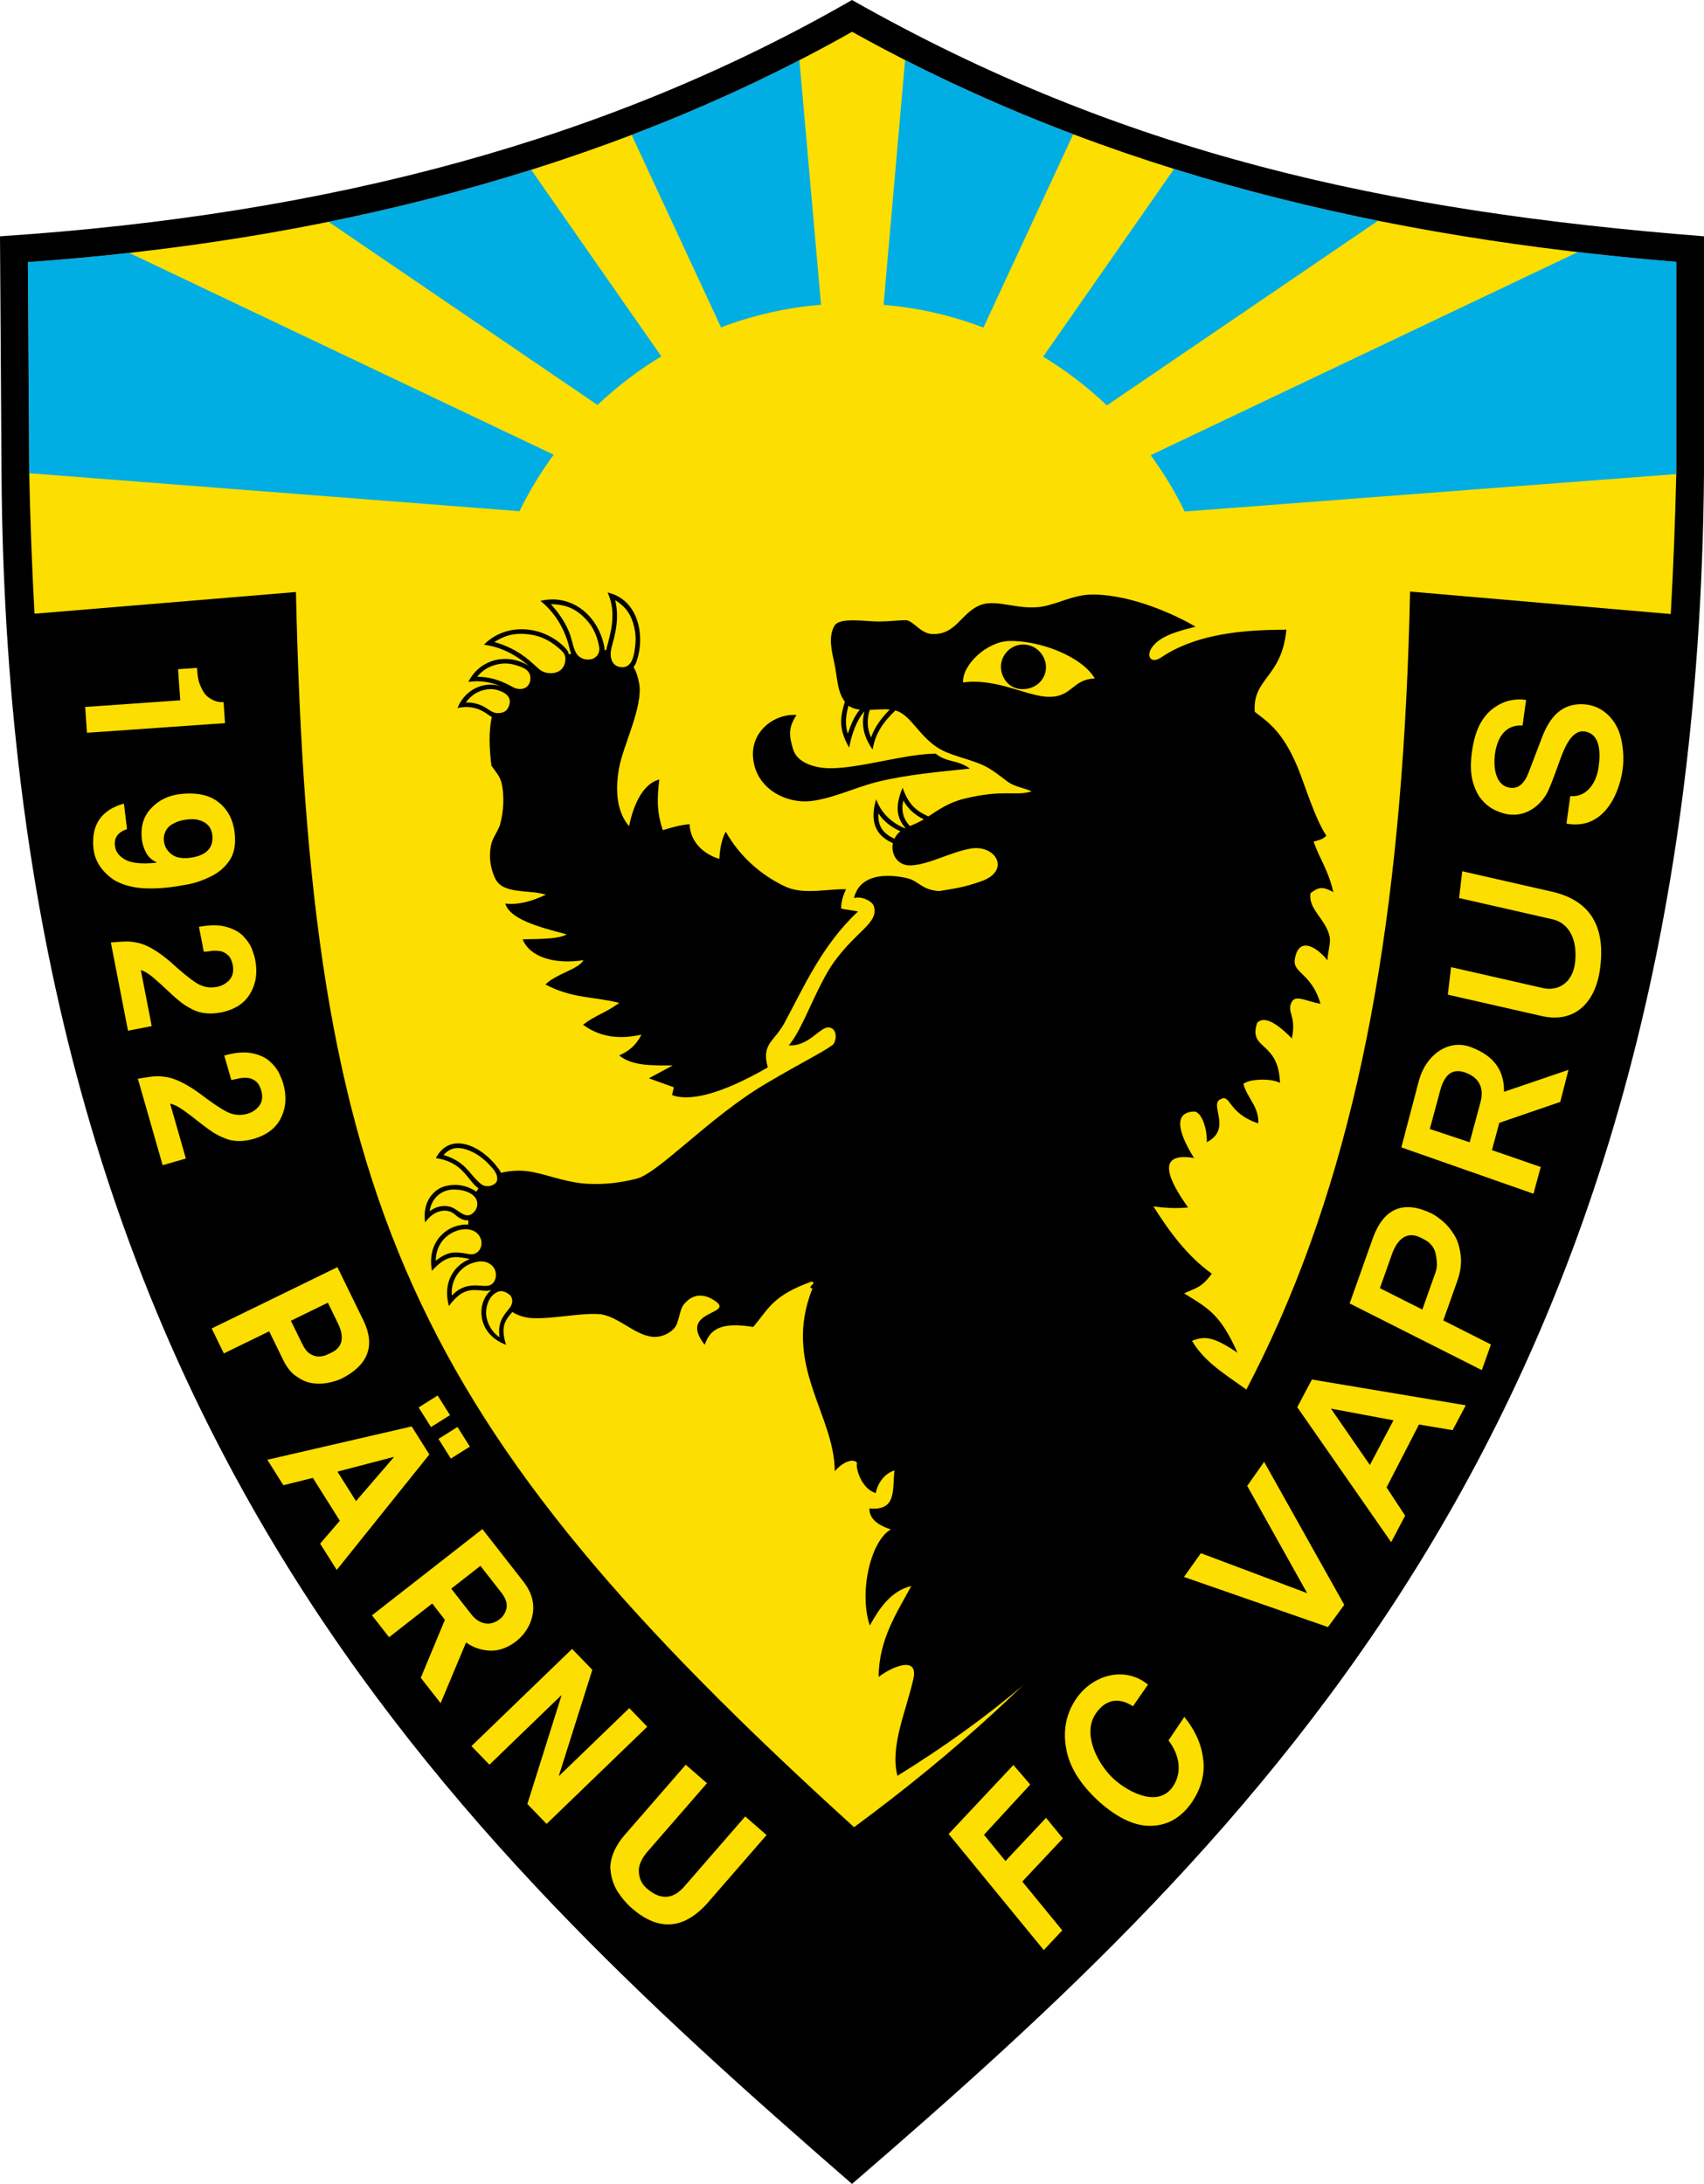 <?xml version="1.0" encoding="utf-8"?>
<!-- Generator: Adobe Illustrator 13.0.0, SVG Export Plug-In . SVG Version: 6.00 Build 14948)  -->
<!DOCTYPE svg PUBLIC "-//W3C//DTD SVG 1.1//EN" "http://www.w3.org/Graphics/SVG/1.1/DTD/svg11.dtd">
<svg version="1.1" id="Ebene_1" xmlns="http://www.w3.org/2000/svg" xmlns:xlink="http://www.w3.org/1999/xlink" x="0px" y="0px"
	 width="442.376px" height="566.929px" viewBox="0 0 442.376 566.929" enable-background="new 0 0 442.376 566.929"
	 xml:space="preserve">
<path fill-rule="evenodd" clip-rule="evenodd" fill="#00AEE3" d="M7.237,68.039C81.536,62.8,155.999,45.07,221.214,8.249
	c66.362,36.968,138.758,53.531,213.968,59.72v54.862c-0.105,4.593,4.17,13.605-0.4,13.746l-198.141,6.16L7.957,136.457
	c-4.579-0.126-0.274-9.169-0.372-13.771L7.237,68.039L7.237,68.039z"/>
<path fill-rule="evenodd" clip-rule="evenodd" fill="#FCDE00" d="M438.297,122.831c-0.283,12.249-0.757,26.485-1.442,38.645
	l-68.19-3.237c-3.307,154.623-41.476,243.49-146.939,321.277C106.089,374.583,77.211,315.32,73.718,157.318L6.88,162.432
	c-0.665-12.179-1.113-27.477-1.372-39.746l129.353,10.015c2.527-5.167,5.5-10.069,8.875-14.665L28.407,63.208L81.364,54.9
	l73.756,50.226c5.035-4.774,10.591-9.011,16.566-12.614L136.399,41.92l25.96-10.384l24.826,53.441
	c8.178-3.097,16.893-5.113,25.962-5.865l-5.894-66.658l14.537-9.345l13.5,8.826l-5.903,67.198
	c9.058,0.766,17.757,2.791,25.922,5.897L280.1,31.665l25.96,10.384l-35.252,50.543c5.976,3.614,11.521,7.86,16.555,12.646
	l73.731-50.21l52.958,8.308l-115.323,54.826c3.357,4.583,6.319,9.472,8.832,14.623L438.297,122.831L438.297,122.831z"/>
<path fill-rule="evenodd" clip-rule="evenodd" d="M0,61.339C85.89,55.694,158.237,36.21,221.189,0
	c70.054,39.744,138.151,54.824,221.187,61.339v61.575c-2.077,245.767-117.707,354.704-221.188,444.015
	C118.056,477.214,1.957,368.951,0.391,122.786L0,61.339L0,61.339z M7.237,68.039C81.536,62.8,155.999,45.07,221.214,8.249
	c66.362,36.968,138.758,53.531,213.968,59.72v54.862c-0.283,12.249-0.757,24.408-1.442,36.568l-67.672-5.833
	c-3.306,154.624-38.879,242.97-144.343,320.759C106.089,369.39,80.326,311.687,76.833,153.684l-67.876,5.633
	c-0.665-12.179-1.113-24.361-1.372-36.63L7.237,68.039L7.237,68.039z"/>
<path fill-rule="evenodd" clip-rule="evenodd" d="M232.992,460.976c-2.016-7.594,2.291-16.879,4.134-25.172
	c1.402-6.305-5.982-2.898-9.011-0.484c-0.003-9.723,4.818-16.814,8.47-23.609c-5.347,1.301-8.34,5.877-10.777,10.264
	c-2.913-8.826,0.313-22.074,5.465-24.947c-4.155-1.361-5.584-3.252-5.556-5.43c7.263,0.627,5.883-5.012,6.502-9.885
	c-2.736,0.85-4.443,3.502-4.867,5.896c-3.834-1.229-5.279-6.607-4.85-7.889c-1.239-1.416-4.196,0.262-5.784,2.201
	c-0.092-14.928-13.715-27.621-5.8-47.438c-1.709-0.342,1.463-1.457-0.248-1.799c-10.269,3.76-11.036,7.004-15.142,11.793
	c-8.21-1.367-11.201,0.518-12.571,4.621c-7.12-8.951,7.708-7.797,2.824-11.287c-2.993-2.141-5.972-2.045-8.278,0.846
	c-1.154,1.445-1.183,4.563-2.374,6.033c-1.19,1.469-3.297,2.334-5.002,2.361c-4.967,0.078-9.668-5.576-14.625-5.916
	c-4.959-0.34-12.495,1.369-17.455,1.027c-1.833-0.094-3.506-0.646-5.041-1.572c-1.971,2.236-3.07,3.871-1.63,8.512
	c-7.792-2.918-7.554-10.951-4.102-13.982l0.188-0.152l-0.034-0.057c-0.475,0.152-1.014,0.211-1.612,0.152
	c-3.649-0.367-5.873-0.59-9.269,3.969c-1.771-6.383,1.596-10.738,5.447-12.215l-0.272-0.045c-3.602-0.688-5.798-1.105-9.583,3.139
	c-1.5-8.135,4.697-12.424,9.428-11.988c-0.001-0.387,0.011-0.768,0.03-1.143c-1.032,0.078-2.216-0.328-3.434-1.457
	c-1.97-1.822-5.489-1.32-7.795,2.012c-0.768-5.072,1.951-8.617,5.374-9.463c2.307-0.568,4.889-0.352,7.386,1.125
	c0.189,0.111,0.366,0.236,0.525,0.363c0.182-0.311,0.377-0.605,0.58-0.895c-0.383-0.236-0.754-0.541-1.097-0.916
	c-2.464-2.699-3.901-5.977-9.983-6.924c3.787-7.113,12.016-3.141,16.291,2.779c0.257,0.359,0.458,0.711,0.602,1.051l0.032-0.01
	c2.669-0.588,5.114-0.801,8.325-0.17c4.127,0.813,9.063,2.779,14.137,3.025c4.933,0.238,8.711-0.332,12.71-1.318
	c5.659-1.395,18.868-15.934,33.377-24.556c9.116-5.418,14.601-8.059,17.421-10.078c1.162-0.833,1.505-4.28-0.761-4.626
	c-2.389-0.365-5.298,5.059-10.523,4.629c3.488-3.746,7.25-15.43,11.848-21.758c5.914-8.138,11.634-10.04,10.221-14.421
	c-0.388-1.204-3.164-2.647-5.133-2.041c1.531-6.35,8.697-6.363,13.853-5.144c2.975,0.704,3.675,2.997,8.212,3.333
	c4.105-0.684,6.286-0.884,11.029-2.57c7.737-2.749,3.692-9.596-2.814-8.463c-5.323,0.928-10.527,4.069-15.396,4.359
	c-3.516,0.208-5.377-2.859-4.788-5.774c-3.606-1.596-6.357-4.613-4.34-11.386c1.345,3.641,4.095,6.192,7.498,7.54l0.108-0.056
	c-2.199-2.58-2.834-5.491-0.743-10.468c1.654,4.651,3.743,6.065,6.699,7.432c2.54-1.649,5.192-3.588,9.318-4.598
	c10.369-2.536,13.468-0.55,17.482-1.928c-2.308-0.984-4.385-1.154-6.279-2.524c-1.548-1.12-4.001-3.264-6.704-4.414
	c-3.951-1.682-8.449-2.42-11.472-4.418c-5.118-3.385-6.953-8.529-10.916-9.626c-2.955,2.824-5.22,5.838-5.904,10.162
	c-2.437-3.511-2.979-6.591-2.116-9.941c-2.043,2.288-3.354,5.984-3.973,9.423c-2.956-5.06-2.208-8.226-1.123-11.903
	c-2.055-2.758-1.886-6.078-2.702-9.867c-0.756-3.503-1.592-6.87-0.065-9.757c1.013-1.917,5.193-1.579,9.988-1.254
	c2.875,0.194,6.565-0.292,8.746-0.292c2.053,0.343,3.696,3.556,6.929,3.603c5.988,0.088,7.26-5.392,12.058-7.438
	c4.728-2.015,10.74,1.871,17.712-0.004c4.831-1.3,7.492-2.909,12.227-2.817c9.697,0.188,20.631,5.082,26.14,8.338
	c-3.937,1.066-9.505,2.254-11.551,5.777c-1.126,1.938-0.018,4,2.69,2.172c10.532-7.101,25.246-7.074,32.454-7.175
	c-1.193,12.518-8.818,12.536-8.209,21.315c2.849,2.348,7.056,4.56,11.151,14.462c1.869,4.521,4.476,13.342,7.45,17.715
	c-1.113,1.031-1.709,1.031-3.334,1.547c1.71,4.79,3.679,7.011,5.134,13.089c-2.825-1.545-3.851-1.297-5.903,0.249
	c-0.774,4.105,3.95,6.714,4.945,11.329c0.331,1.535-0.521,4.242-0.587,6.126c-2.394-3.114-7.448-6.628-8.464-0.258
	c-0.582,3.652,4.364,3.566,6.675,11.541c-3.596-0.604-6.411-2.406-7.446-0.509c-1.472,2.702,1.286,3.582-0.001,9.496
	c-2.396-2.395-6.58-6.343-8.975-4.1c-2.488,7.198,5.559,4.585,5.9,15.648c-2.226-1.208-7.791-1.102-9.501,0.266
	c1.026,3.764,4.116,5.973,3.857,10.25c-8.225-2.74-7.008-7.981-10.015-6.152c-2.521,1.533,3.176,7.693-3.336,11.027
	c0.09-4.109-1.608-8.012-3.331-7.949c-4.731,0.176-4.826,4.264,0,12.055c-10.473-1.729-6.178,6.33-1.536,12.842
	c-2.567,0.252-5.134,0.248-8.986-0.271c3.757,5.99,8.63,12.84,15.14,17.453c-2.651,3.688-4.103,3.68-7.182,5.127
	c6.411,3.949,9.406,5.48,13.855,15.4c-6.159-4.104-8.385-4.445-11.803-3.078c3.705,6.328,10.268,9.58,16.422,14.369
	c-15.489,27.975-33.276,52.068-59.834,74.658C256.347,445.349,245.51,453.246,232.992,460.976L232.992,460.976z M232.198,217.721
	c0.426-0.844,0.945-1.448,1.549-1.928c-2.319-1.043-4.369-2.559-5.708-4.674C227.848,214.374,229.193,216.368,232.198,217.721
	L232.198,217.721z M236.217,214.44c0.939-0.404,1.967-0.813,3.038-1.421c0.192-0.109,0.384-0.219,0.573-0.334
	c-2.274-1.089-4.079-2.654-5.313-4.873C233.912,210.434,234.479,212.537,236.217,214.44L236.217,214.44z M231,184.18
	c-1.626-0.146-3.452,0.042-5.202,0.105c-0.739,2.356-0.777,4.713,0.342,7.15C227.088,188.667,228.961,186.237,231,184.18L231,184.18
	z M223.218,184.224c-1.086-0.124-2.075-0.41-2.876-1.007l-0.059-0.012c-0.659,2.308-1.011,4.649-0.175,7.292
	C220.875,188.087,221.815,185.857,223.218,184.224L223.218,184.224z M130.004,178.156c-4.223-1.406-9.212,0.669-11.239,5.643
	c3.824-0.819,6.303,0.46,8.296,1.952c0.184,0.138,0.398,0.252,0.632,0.338c-0.858,3.709-0.668,8.238-0.12,12.656
	c1.115,1.633,2.309,2.833,2.7,4.767c0.682,3.367,0.471,6.984-0.386,10.309c-0.409,1.583-1.685,3.211-2.187,4.768
	c-0.778,2.41-0.772,6.123,0.901,9.534c2.016,4.112,8.746,2.749,13.118,4.123c-3.513,1.677-7.028,2.708-10.546,2.319
	c1.228,4.026,8.489,6.04,15.947,7.989c-1.911,1.129-5.759,1.184-11.446,1.287c1.852,4.555,8.132,6.575,15.818,5.413
	c-1.407,2.438-6.989,3.445-9.901,6.314c7.103,3.71,12.462,3.086,19.162,4.766c-3.258,2.49-6.13,3.179-9.389,5.67
	c4.679,3.463,9.861,3.764,15.175,2.577c-1.544,2.921-3.216,4.209-5.787,5.41c3.431,2.786,8.715,2.595,13.89,2.577
	c-2.057,1.116-4.115,2.232-6.174,3.35c2.144,0.772,4.288,1.546,6.431,2.319c0,0.687-0.386,1.374-0.386,2.062
	c4.271,1.537,11.974,0.184,24.821-7.215c-1.745-6.119,1.691-6.704,4.284-11.48c4.887-9.006,9.746-20.258,19.123-28.976
	c-1.457-0.343-2.914-0.43-4.372-0.773c-0.05-1.587,0.497-3.434,1.285-5.024c-5.058-0.085-11.101,1.478-15.689-0.646
	c-6.283-2.906-11.959-7.858-15.561-14.302c-1.177,2.235-1.521,4.856-1.672,7.088c-4.629-1.459-7.545-4.81-7.717-9.02
	c-2.486,0.216-4.458,0.816-6.945,1.545c-1.587-4.638-1.5-8.503-0.901-13.143c-3.942,0.948-6.643,6.017-7.844,12.113
	c-2.806-3.175-3.83-8.384-2.61-15.102c1.062-5.849,6.251-15.932,5.235-21.856c-0.303-1.772-0.807-3.212-1.48-4.379
	c0.28-0.306,0.508-0.678,0.67-1.113c2.542-6.844,0.614-16.413-7.403-18.204c2.597,5.582,0.542,11.203-0.327,14.746l-0.047,0.213
	l-0.451-0.048c0.03-0.285,0.016-0.583-0.044-0.883c-1.621-8.186-8.557-13.756-16.551-11.864c4.776,3.885,6.825,9.019,7.593,12.58
	c0.089,0.411,0.225,0.791,0.39,1.135l-0.594,0.179c-0.161-0.583-0.435-1.121-0.84-1.549c-5.736-6.063-15.481-6.82-21.237-0.959
	c4.916,0.598,8.943,3.161,11.654,5.493c-5.481-3.481-12.738-1.824-15.699,4.182C124.709,176.485,127.668,177.187,130.004,178.156
	L130.004,178.156z M125.22,179.231c-1.885,0.556-3.094,1.589-4.307,3.136c1.464-0.047,2.8,0.22,4.131,0.793
	c1.103,0.475,1.983,1.314,3.02,1.729l0.014,0.005l0.007,0.003l0.018,0.007l0.241,0.085l0.008,0.002l0.013,0.005l0.059,0.017
	l0.003,0.001l0.04,0.011h0.003l0.022,0.006v0.001l0.018,0.003l0.036,0.01l0.007,0.001l0.011,0.004l0.011,0.003l0.021,0.003
	l0.021,0.006l0.019,0.003h0.002l0.021,0.004l0.018,0.003l0.023,0.006l0.008,0.001l0.013,0.002l0.021,0.004l0.021,0.003l0.016,0.002
	l0.006,0.001l0.021,0.003l0.021,0.003l0.021,0.002l0.005,0.001l0.02,0.003l0.021,0.003l0.033,0.003l0.01,0.001l0.08,0.008h0.006
	l0.025,0.003h0.022l0.007,0.001h0.001l0.083,0.006h0.021h0.021l0.025,0.001h0.004h0.018h0.025h0.021h0.014h0.011l0.067-0.003
	c1.884-0.062,2.552-1.01,2.881-2.35l0.014-0.051l0.001-0.006l0.011-0.048l0.002-0.01l0.008-0.044l0.013-0.074l0.005-0.032
	l0.007-0.054l0.005-0.029l0.002-0.025l0.007-0.091v-0.001l0.001-0.012l0.003-0.045v-0.008l0.002-0.049V182.2v-0.054v-0.05v-0.009
	l-0.001-0.045v-0.011l-0.004-0.042l-0.005-0.054l-0.001-0.019v-0.003l-0.013-0.108l-0.002-0.021l-0.006-0.037l-0.004-0.017
	l-0.007-0.037l-0.024-0.112v-0.002l-0.015-0.053l-0.053-0.164l-0.012-0.035l-0.008-0.019l-0.011-0.029l-0.011-0.025l-0.011-0.025
	l-0.013-0.029l-0.009-0.021l-0.016-0.031l-0.009-0.019l-0.017-0.035l-0.006-0.012l-0.023-0.041l-0.002-0.006l-0.026-0.047
	l-0.001-0.001l-0.028-0.048l-0.001-0.002l-0.027-0.045l-0.005-0.006l-0.058-0.087l-0.012-0.016l-0.023-0.031l-0.013-0.017
	l-0.021-0.026l-0.018-0.024l-0.018-0.022l-0.021-0.027l-0.014-0.018l-0.029-0.033l-0.042-0.046l-0.008-0.011l-0.036-0.038
	l-0.005-0.006l-0.042-0.041l-0.001-0.002l-0.046-0.045l-0.001-0.001l-0.042-0.039l-0.007-0.007l-0.04-0.036l-0.012-0.011
	l-0.036-0.031l-0.018-0.016l-0.032-0.027l-0.023-0.02l-0.054-0.043l-0.025-0.02l-0.032-0.025l-0.022-0.014l-0.038-0.029
	l-0.018-0.015l-0.044-0.031l-0.011-0.007l-0.05-0.036l-0.007-0.003l-0.121-0.08l-0.003-0.002l-0.123-0.073l-0.016-0.01l-0.072-0.041
	l-0.045-0.025c-0.132-0.073-0.273-0.142-0.421-0.208C128.546,178.777,127.027,178.697,125.22,179.231L125.22,179.231z
	 M138.183,173.762c-0.066-0.103-0.137-0.203-0.212-0.297l0.28,0.259L138.183,173.762L138.183,173.762z M128.816,172.542
	c-2.069,0.53-3.621,1.536-4.926,3.124c1.57,0.034,3.006,0.221,4.514,0.651c1.376,0.394,2.632,0.932,3.892,1.595l0.06,0.031
	l0.061,0.033l0.061,0.032c0.979,0.523,1.442,0.844,2.557,0.852c1.526,0.011,2.596-1.057,2.658-2.553l0.003-0.076l0.001-0.033
	l0.001-0.007v-0.04v-0.036v-0.027v-0.013v-0.037l-0.002-0.04v-0.016v-0.02l-0.002-0.036l-0.005-0.074l-0.002-0.035v-0.002
	l-0.015-0.136l-0.001-0.002l-0.004-0.036l-0.007-0.052l-0.001-0.007l-0.002-0.009l-0.001-0.009l-0.01-0.057l-0.005-0.021
	l-0.001-0.012l-0.007-0.035l-0.006-0.031l-0.002-0.013l-0.005-0.02l-0.007-0.032l-0.009-0.033l-0.001-0.006l-0.006-0.024
	l-0.01-0.033l-0.008-0.031l-0.013-0.042l-0.013-0.041l-0.001-0.005l-0.001-0.003l-0.009-0.028l-0.011-0.031l-0.007-0.021
	l-0.003-0.008l-0.011-0.029l-0.011-0.029l-0.007-0.016l-0.006-0.015l-0.011-0.025l-0.012-0.029l-0.066-0.137l-0.014-0.026v-0.002
	l-0.028-0.05l-0.013-0.021l-0.001-0.003l-0.041-0.067l-0.006-0.011l-0.032-0.052l-0.007-0.009l-0.007-0.012l-0.018-0.025
	l-0.017-0.024l-0.005-0.005l-0.029-0.039l-0.002-0.003l-0.019-0.025l-0.001-0.001l-0.017-0.021l-0.02-0.025
	c-0.715-0.889-2.012-1.31-3.423-1.73C132.198,172.159,130.554,172.098,128.816,172.542L128.816,172.542z M136.191,164.567
	c-3.008-0.174-5.241,0.436-7.838,2.1c2.464,0.696,4.656,1.68,6.796,3.076c1.534,1,2.862,2.203,4.212,3.426l0.029,0.026l0.072,0.065
	l0.069,0.061l0.072,0.065l0.068,0.063l0.072,0.064l0.068,0.061c0.971,0.878,2.086,1.227,3.385,1.178
	c1.814-0.069,3.069-1.044,3.43-2.575l0.019-0.075l0.004-0.016l0.014-0.063l0.006-0.03l0.003-0.006l0.007-0.039l0.007-0.036
	l0.001-0.007l0.006-0.033l0.007-0.036l0.004-0.021l0.003-0.016l0.007-0.036l0.005-0.032l0.001-0.003l0.011-0.065v-0.005l0.002-0.012
	l0.003-0.024v-0.001l0.009-0.057l0.002-0.011l0.004-0.034l0.008-0.069l0.003-0.032l0.003-0.013l0.001-0.019l0.003-0.032v-0.003
	l0.005-0.063l0.002-0.032v-0.005l0.007-0.148v-0.003v-0.033l0.001-0.008c0.003-0.298-0.031-0.563-0.104-0.811v-0.003
	c-0.226-0.751-0.812-1.322-1.723-2.094C142.325,165.921,139.645,164.768,136.191,164.567L136.191,164.567z M151.24,159.893
	c-2.452-2.235-4.915-2.988-8.233-3.065c1.887,2.109,3.352,4.145,4.523,6.72c0.814,1.789,1.035,3.708,1.801,5.501
	c0.047,0.109,0.1,0.217,0.156,0.319l0.018,0.033l0.018,0.031c0.117,0.207,0.251,0.399,0.398,0.571l0.008,0.011l0.035,0.04
	l0.012,0.014l0.035,0.036l0.017,0.019l0.029,0.03l0.021,0.022l0.025,0.025l0.028,0.026l0.019,0.019l0.031,0.03l0.019,0.017
	l0.035,0.032l0.015,0.013l0.038,0.034l0.168,0.134h0.001l0.106,0.077l0.01,0.007l0.046,0.031l0.011,0.008l0.043,0.027l0.018,0.012
	l0.04,0.023l0.021,0.013l0.035,0.019l0.059,0.034l0.028,0.016l0.029,0.016l0.036,0.019l0.023,0.011l0.041,0.021l0.017,0.007
	l0.061,0.03l0.052,0.024l0.01,0.004l0.059,0.025l0.003,0.001l0.061,0.025v0.001l0.065,0.024l0.003,0.001l0.058,0.021l0.008,0.002
	l0.057,0.019l0.014,0.005l0.047,0.015l0.021,0.007l0.045,0.013l0.025,0.007l0.04,0.011l0.029,0.007l0.072,0.018l0.03,0.007
	l0.041,0.01l0.028,0.006l0.044,0.009l0.021,0.004l0.095,0.016l0.103,0.017h0.006l0.023,0.003l0.183,0.019h0.011l0.062,0.006h0.014
	l0.056,0.003h0.02l0.115,0.002h0.004l0.035,0.001h0.037h0.039l0.033-0.001l0.046-0.001l0.026-0.001l0.049-0.002l0.023-0.001
	l0.056-0.002l0.018-0.001l0.06-0.006l0.012-0.001l0.067-0.006l0.005-0.001l0.072-0.01l0.25-0.038l0.042-0.009l0.019-0.003
	l0.053-0.013l0.009-0.001l0.06-0.017l0.058-0.018l0.011-0.002l0.013-0.005l0.123-0.04l0.027-0.009l0.039-0.016l0.018-0.007
	l0.046-0.019l0.063-0.028v-0.001l0.054-0.024l0.011-0.005l0.063-0.031l0.033-0.017l0.028-0.016l0.12-0.069l0.006-0.004l0.05-0.031
	l0.001-0.001l0.047-0.031l0.011-0.007l0.037-0.027l0.018-0.013l0.109-0.083l0.013-0.011l0.038-0.033l0.006-0.004l0.043-0.04
	l0.001-0.002l0.042-0.036l0.008-0.008l0.034-0.033l0.016-0.014l0.025-0.026l0.063-0.068l0.005-0.005l0.012-0.012l0.033-0.039
	l0.005-0.005l0.073-0.088l0.007-0.011l0.119-0.165l0.009-0.015l0.092-0.147l0.006-0.011l0.021-0.041l0.011-0.02l0.083-0.171
	l0.006-0.014l0.002-0.007l0.024-0.054l0.001-0.002l0.021-0.051l0.005-0.014c0.092-0.251,0.147-0.521,0.167-0.804v-0.006
	c0.013-0.222-0.002-0.454-0.044-0.687C154.959,164.652,153.722,162.155,151.24,159.893L151.24,159.893z M164.609,162.623
	c-0.768-3.104-2.14-5.122-4.894-6.818c0.575,2.469,0.597,4.781,0.215,7.274c-0.265,1.731-0.741,3.404-1.182,5.096
	c-0.068,0.265-0.121,0.534-0.156,0.802l-0.001,0.008l-0.009,0.082l-0.002,0.023l-0.009,0.067l-0.002,0.034l-0.005,0.056
	l-0.004,0.044l-0.005,0.043v0.012l-0.008,0.146l-0.001,0.019v0.001l-0.006,0.172v0.002v0.006c-0.003,0.2,0.004,0.399,0.024,0.592
	l0.001,0.009l0.007,0.083v0.006l0.012,0.081l0.001,0.016l0.01,0.067l0.021,0.122l0.008,0.043l0.029,0.139l0.001,0.004l0.003,0.02
	l0.002,0.011l0.037,0.146l0.001,0.005l0.045,0.151l0.007,0.025l0.043,0.126l0.017,0.046l0.012,0.03l0.022,0.055l0.007,0.018
	l0.029,0.064l0.003,0.007l0.031,0.07l0.001,0.003l0.035,0.068l0.007,0.012l0.029,0.057l0.012,0.022l0.028,0.046l0.017,0.031
	l0.021,0.035l0.003,0.006c0.052,0.086,0.109,0.167,0.17,0.246l0.002,0.005l0.095,0.115l0.016,0.018l0.037,0.04l0.021,0.024
	l0.029,0.03l0.032,0.033l0.024,0.023l0.037,0.037l0.018,0.016l0.049,0.043l0.008,0.007l0.058,0.047l0.002,0.002
	c0.137,0.108,0.289,0.207,0.452,0.288l0.013,0.006l0.072,0.034v0.001l0.078,0.032l0.077,0.031l0.021,0.009l0.007,0.002l0.083,0.029
	l0.046,0.016l0.048,0.015l0.036,0.011l0.059,0.014l0.025,0.007l0.074,0.017l0.012,0.002l0.086,0.017l0.066,0.013l0.064,0.011
	l0.015,0.003l0.049,0.007l0.062,0.007l0.028,0.005l0.034,0.003l0.062,0.007l0.043,0.003l0.018,0.001l0.059,0.003l0.055,0.003h0.006
	l0.058,0.002l0.171,0.001h0.021l0.034-0.001l0.054-0.003l0.088-0.007l0.165-0.019l0.013-0.002h0.005l0.017-0.002l0.081-0.015
	l0.016-0.003l0.035-0.007l0.048-0.012l0.028-0.005l0.022-0.006l0.047-0.013l0.037-0.012l0.01-0.002l0.046-0.014l0.149-0.055
	l0.031-0.013l0.044-0.018l0.023-0.011c1.574-0.723,1.998-3.078,2.237-5.154C165.107,166.02,165.043,164.381,164.609,162.623
	L164.609,162.623z M125.026,307.462l0.047,0.031l0.024,0.016l0.048,0.031l0.021,0.012l0.049,0.029l0.023,0.012l0.053,0.029
	l0.018,0.008l0.075,0.037l0.057,0.025l0.017,0.008l0.059,0.023l0.017,0.006l0.062,0.025l0.012,0.002l0.066,0.023l0.013,0.004
	l0.067,0.02l0.011,0.004l0.068,0.018l0.011,0.004l0.072,0.016h0.006l0.074,0.016l0.007,0.002l0.076,0.014h0.004l0.016,0.002
	l0.116,0.014l0.028,0.002l0.001,0.002l0.082,0.008h0.001l0.081,0.004h0.001l0.161,0.004h0.006c0.324-0.002,0.646-0.057,0.947-0.148
	l0.026-0.008h0.005l0.147-0.051l0.045-0.016l0.028-0.012l0.044-0.02l0.03-0.01l0.042-0.018l0.03-0.016l0.04-0.018l0.03-0.016
	l0.068-0.035l0.035-0.018l0.066-0.037l0.032-0.018l0.031-0.02l0.034-0.02l0.027-0.02l0.034-0.023l0.026-0.018l0.034-0.023
	l0.024-0.018l0.033-0.025l0.128-0.109l0.035-0.029l0.017-0.016l0.032-0.033l0.016-0.014l0.032-0.035l0.044-0.051l0.012-0.014
	l0.031-0.037l0.009-0.014l0.03-0.039l0.008-0.012l0.029-0.043l0.007-0.012l0.025-0.045l0.006-0.01l0.028-0.045l0.003-0.01
	l0.024-0.049l0.003-0.006l0.023-0.051l0.002-0.006l0.018-0.053l0.002-0.006l0.018-0.053l0.001-0.004l0.015-0.059l0.001-0.002
	l0.011-0.059l0.001-0.002l0.007-0.061l0.003-0.025l0.003-0.025l0.004-0.025v-0.002l0.002-0.021l0.013-0.227v-0.025v-0.025v-0.02
	l-0.001-0.006v-0.021v-0.025v-0.025l-0.001-0.002v-0.023l-0.016-0.193l-0.001-0.014l-0.001-0.008l-0.004-0.025l-0.003-0.025
	l-0.002-0.018l-0.001-0.008l-0.002-0.021l-0.004-0.025l-0.003-0.02v-0.002c-0.017-0.1-0.039-0.195-0.065-0.293l-0.002-0.012
	l-0.033-0.111l-0.007-0.021v-0.002l-0.007-0.021l-0.009-0.025l-0.007-0.021l0,0l-0.007-0.021l-0.007-0.021l-0.009-0.023
	l-0.001-0.002l-0.016-0.041l-0.007-0.021l-0.005-0.01l-0.006-0.016c-0.408-1.018-1.285-1.871-2.044-2.678
	c-1.315-1.389-2.866-2.518-4.525-3.262c-1.066-0.479-2.131-0.834-3.418-0.848c-1.498-0.018-2.692,0.658-3.721,1.818
	c1.801,0.496,3.679,1.41,5.152,2.725c1.744,1.553,2.761,3.369,4.636,4.83L125.026,307.462L125.026,307.462z M122.069,315.357
	l0.006-0.002l0.175-0.08l0.012-0.008l0.037-0.021l0.01-0.004l0.032-0.018l0.011-0.008l0.025-0.014v-0.002l0.011-0.006l0.011-0.008
	l0.047-0.031l0.069-0.043l0.008-0.006l0.06-0.041l0.016-0.01l0.05-0.039l0.093-0.072l0.035-0.027l0.002-0.004
	c0.082-0.068,0.158-0.139,0.232-0.217l0.003-0.004l0.112-0.119l0.01-0.01l0.043-0.053l0.016-0.018l0.036-0.045l0.021-0.027
	l0.03-0.037l0.025-0.035l0.023-0.031l0.03-0.043l0.016-0.025l0.035-0.051c0.1-0.152,0.186-0.314,0.258-0.48l0.017-0.041l0.018-0.043
	c0.034-0.086,0.065-0.17,0.09-0.258l0.001-0.004l0.023-0.084l0.019-0.074l0.004-0.012l0.014-0.066l0.003-0.023l0.011-0.057
	l0.006-0.033c0.06-0.359,0.059-0.729-0.024-1.096l-0.002-0.014l-0.021-0.078v-0.004l-0.024-0.082l-0.001-0.004l-0.03-0.094
	l-0.022-0.064l-0.009-0.025l-0.005-0.012c-0.054-0.141-0.117-0.277-0.196-0.414l-0.012-0.021l-0.005-0.006l-0.046-0.076
	l-0.001-0.004l-0.05-0.074l-0.009-0.014l-0.044-0.063l-0.016-0.021l-0.043-0.057l-0.023-0.029l-0.036-0.045l-0.031-0.037
	l-0.032-0.039l-0.042-0.047l-0.024-0.025l-0.05-0.055l-0.021-0.021c-0.179-0.182-0.389-0.357-0.627-0.52
	c-1.497-1.01-3.522-1.213-4.836-1.18c-3.147,0.076-5.685,2.432-6.039,5.672c1.702-1.467,4.498-1.926,6.473-0.689
	C119.545,314.736,120.736,315.894,122.069,315.357L122.069,315.357z M122.93,325.55l0.028-0.008l0.025-0.008l0.015-0.002
	l0.036-0.014c1.686-0.508,2.129-2.279,1.944-3.268l-0.017-0.088l-0.011-0.055l-0.007-0.033l-0.021-0.088l-0.006-0.021l-0.017-0.064
	l-0.019-0.072l-0.002-0.01l-0.081-0.244l0,0l-0.002-0.008l-0.025-0.07l-0.022-0.057c-0.049-0.123-0.102-0.238-0.161-0.352
	l-0.003-0.008l-0.015-0.025l-0.039-0.07l-0.009-0.016l-0.028-0.051l-0.035-0.059l-0.005-0.01l-0.042-0.064l-0.021-0.033
	l-0.021-0.031l-0.043-0.061l-0.004-0.008l-0.04-0.053l-0.095-0.121l-0.017-0.021l-0.03-0.033l-0.049-0.059h-0.001l-0.049-0.053
	l-0.031-0.035l-0.02-0.02c-0.07-0.072-0.142-0.139-0.216-0.203l-0.025-0.021l-0.029-0.023l-0.058-0.047l-0.005-0.004l-0.053-0.039
	l-0.059-0.045l-0.059-0.041l-0.021-0.016l-0.039-0.025l-0.062-0.039v-0.002l-0.063-0.039l-0.036-0.021l-0.025-0.014l-0.063-0.035
	l-0.12-0.064l-0.011-0.006c-0.349-0.178-0.73-0.301-1.133-0.379l-0.005-0.002l-0.07-0.012l-0.052-0.01l-0.024-0.004l-0.076-0.012
	l-0.024-0.004l-0.055-0.008c-1.024-0.139-2.153,0.016-3.205,0.414c-3.26,1.229-5.274,4.135-5.265,7.723
	c1.572-1.268,3.154-2.109,4.909-2.135C120.654,325.109,121.837,325.812,122.93,325.55L122.93,325.55z M126.691,333.755l0.021-0.002
	l0.022-0.004l0.013-0.002l0.009-0.002l0.021-0.004c0.124-0.023,0.246-0.055,0.361-0.094v-0.002l0.096-0.035l0.018-0.008l0.008-0.002
	l0.011-0.004l0.018-0.01l0.026-0.012l0.021-0.01l0.009-0.002l0.018-0.01c0.083-0.039,0.162-0.084,0.24-0.135l0.005-0.004l0.018-0.01
	l0.083-0.059l0.004-0.004l0.06-0.047l0.016-0.014l0.015-0.014l0.013-0.012l0.005-0.004l0.015-0.014l0.014-0.014l0.014-0.016
	c1.222-1.15,1.298-3.715-0.517-4.986l-0.054-0.037l-0.018-0.01l-0.04-0.027l-0.035-0.021l-0.023-0.016l-0.049-0.031l-0.008-0.004
	l-0.054-0.033l-0.013-0.008l-0.044-0.025l-0.028-0.016l-0.03-0.018l-0.113-0.061l-0.006-0.004l-0.052-0.025l-0.096-0.047
	l-0.019-0.008l-0.115-0.051l-0.016-0.008l-0.1-0.041l-0.049-0.018c-0.25-0.094-0.499-0.158-0.75-0.199h-0.005l-0.109-0.02h-0.01
	l-0.027-0.002c-0.3-0.041-0.6-0.045-0.901-0.025h-0.006c-0.151,0.012-0.303,0.027-0.455,0.049l-0.007,0.002
	c-0.15,0.021-0.299,0.049-0.45,0.082l-0.018,0.004c-0.375,0.08-0.75,0.189-1.122,0.314c-3.234,1.094-5.575,4.484-5.221,8.402
	c1.74-1.801,3.456-2.59,5.992-2.637C124.458,333.667,125.693,333.923,126.691,333.755L126.691,333.755z M132.004,339.919l0.007-0.01
	l0.04-0.051l0.04-0.049l0.021-0.025l0.061-0.076l0.04-0.051l0.039-0.051c1.081-1.311,0.902-2.902-0.105-3.611l-0.072-0.051h-0.001
	L132,335.894h-0.001l-0.071-0.049h-0.001l-0.143-0.092h-0.003l-0.068-0.043l-0.07-0.041l-0.004-0.004l-0.067-0.037l-0.004-0.004
	l-0.064-0.033l-0.005-0.002l-0.063-0.035l-0.005-0.004l-0.062-0.029l-0.005-0.004l-0.063-0.031l-0.132-0.063l-0.006-0.002
	l-0.059-0.023l-0.006-0.004l-0.061-0.025l-0.007-0.004l-0.054-0.018l-0.008-0.004l-0.057-0.021l-0.008-0.004l-0.053-0.016
	l-0.011-0.002l-0.054-0.02l-0.011-0.002l-0.05-0.014l-0.011-0.002l-0.052-0.016l-0.011-0.002l-0.05-0.012l-0.011-0.002l-0.053-0.014
	l-0.011-0.002l-0.048-0.008l-0.011-0.002l-0.05-0.008l-0.011-0.002l-0.049-0.006l-0.012-0.002l-0.049-0.004l-0.19-0.01l-0.048-0.002
	l-0.172,0.012l-0.013,0.002l-0.046,0.004h-0.014l-0.043,0.01h-0.014l-0.043,0.008l-0.057,0.012l-0.015,0.002l-0.045,0.01
	l-0.172,0.049l-0.016,0.004l-0.042,0.014l-0.016,0.004l-0.042,0.018l-0.016,0.004l-0.042,0.016l-0.016,0.008l-0.042,0.018
	l-0.016,0.006l-0.043,0.016l-0.003,0.004l-0.072,0.033l-0.04,0.02l-0.018,0.008l-0.04,0.023l-0.018,0.008
	c-0.119,0.061-0.234,0.131-0.355,0.211l-0.04,0.025l-0.205,0.146l-0.037,0.027l-0.061,0.047l-0.024,0.02l-0.039,0.027l-0.026,0.02
	c-1.209,0.969-2.067,3.105-1.957,5.059c0.132,2.352,1.459,4.746,3.49,6.084c-0.23-1.684-0.115-3.059,0.4-4.309
	C130.509,341.814,131.226,340.875,132.004,339.919L132.004,339.919z M242.934,195.649c2.872,2.361,5.615,1.502,8.873,3.866
	c-8.101,0.868-16.188,1.536-23.942,3.433c-6.034,1.476-12.685,4.814-18.369,5.071c-6.013,0.272-13.503-3.6-14.017-11.626
	c-0.409-6.395,5.287-11.152,11.317-10.793c-2.294,3.437-1.889,5.564-0.901,8.891c1.088,3.664,5.856,4.898,9.438,4.937
	C223.217,199.512,235.038,195.649,242.934,195.649L242.934,195.649z M265.635,167.322c3.532,0,5.979,3.025,5.915,5.98
	s-2.449,5.595-6.108,5.595s-5.593-3.155-5.593-5.853C259.849,170.346,262.103,167.322,265.635,167.322L265.635,167.322z
	 M250.031,177.159c9.042-1.202,16.996,3.906,22.691,3.737c5.698-0.169,5.808-4.596,11.507-4.768
	c-3.43-5.839-14.563-9.956-22.307-9.726C256.26,166.572,249.772,172.523,250.031,177.159L250.031,177.159z"/>
<g>
	<path fill="#FCDE00" d="M22.114,183.521l24.674-1.726l-0.564-8.074l4.925-0.344l0.065,0.931c0.117,1.673,0.434,3.011,0.953,4.014
		c0.438,1.058,0.985,1.875,1.639,2.455c1.404,1.119,2.815,1.612,4.232,1.479l0.382,5.461l-35.837,2.506L22.114,183.521z"/>
</g>
<g>
	<path fill="#FCDE00" d="M44.042,230.338c-3.416,0.389-6.339,0.401-8.77,0.04c-2.418-0.396-4.404-1.109-5.956-2.141
		c-3.013-2.14-4.699-4.797-5.055-7.971c-0.618-6.118,2.016-10.005,7.903-11.661l0.815,6.639l-0.049,0.006
		c-2.344,0.787-3.369,2.25-3.073,4.387c0.146,1.462,1.053,2.648,2.719,3.555c1.648,0.892,4.305,1.146,7.972,0.763l0.085-0.11
		c-1.268-0.603-2.188-1.463-2.757-2.585c-0.585-1.12-0.935-2.276-1.048-3.47c-0.367-3.257,0.442-5.916,2.427-7.979
		c1.917-2.071,4.403-3.293,7.457-3.668c4.348-0.502,7.711,0.219,10.088,2.163c2.333,1.854,3.706,4.469,4.121,7.845
		c0.329,2.951-0.094,5.329-1.269,7.13c-1.209,1.79-2.777,3.164-4.704,4.125c-1.922,0.992-3.896,1.701-5.921,2.126
		C47.03,229.908,45.368,230.176,44.042,230.338z M49.167,222.7c4.293-0.527,6.282-2.485,5.966-5.874
		c-0.052-0.428-0.177-0.904-0.375-1.426c-0.199-0.539-0.55-1.027-1.053-1.463c-0.486-0.44-1.152-0.785-1.999-1.036
		c-0.815-0.27-1.878-0.323-3.189-0.163c-1.312,0.161-2.364,0.459-3.159,0.895c-0.821,0.358-1.448,0.813-1.878,1.366
		c-0.799,1.08-1.096,2.25-0.891,3.512c0.156,1.27,0.776,2.328,1.863,3.177C45.51,222.587,47.082,222.924,49.167,222.7z"/>
</g>
<g>
	<path fill="#FCDE00" d="M28.777,244.655c1.088-0.098,2.19-0.174,3.303-0.229c1.092-0.081,2.242,0.011,3.453,0.281
		c2.431,0.419,5.349,2.095,8.754,5.022c2.819,2.588,5.071,4.416,6.755,5.485c1.64,1.013,3.398,1.338,5.274,0.973
		c1.262-0.245,2.338-0.836,3.23-1.773c0.867-0.981,1.164-2.257,0.892-3.828c-0.225-1.159-0.607-2.003-1.146-2.531
		c-0.562-0.558-1.205-0.928-1.928-1.112c-0.712-0.122-1.458-0.165-2.24-0.126c-0.41,0.048-0.777,0.103-1.101,0.166
		c-0.41,0.047-0.783,0.071-1.119,0.071l-1.253-6.447c2.845-0.553,5.22-0.55,7.124,0.007c1.811,0.511,3.244,1.281,4.3,2.312
		c1.068,1.094,1.839,2.212,2.314,3.357c0.425,1.153,0.712,2.114,0.862,2.883c0.643,3.308,0.211,6.221-1.296,8.744
		c-1.468,2.546-4.003,4.186-7.603,4.918c-2.982,0.546-5.497,0.256-7.546-0.875c-1.02-0.501-1.956-1.084-2.807-1.749
		c-0.892-0.706-1.717-1.414-2.478-2.129c-2.015-1.901-3.614-3.355-4.799-4.362c-1.241-1.027-2.294-1.652-3.159-1.874l2.824,14.528
		l-6.158,1.197L28.777,244.655z"/>
</g>
<g>
	<path fill="#FCDE00" d="M35.794,280.036c1.075-0.192,2.166-0.363,3.271-0.515c1.08-0.176,2.235-0.184,3.463-0.022
		c2.458,0.206,5.512,1.621,9.16,4.241c3.032,2.332,5.436,3.957,7.207,4.876c1.722,0.866,3.501,1.036,5.339,0.51
		c1.235-0.354,2.255-1.037,3.063-2.048c0.778-1.053,0.962-2.35,0.555-3.891c-0.326-1.135-0.78-1.943-1.362-2.422
		c-0.609-0.506-1.281-0.819-2.018-0.939c-0.72-0.06-1.467-0.037-2.242,0.07c-0.405,0.083-0.766,0.17-1.082,0.261
		c-0.405,0.082-0.774,0.138-1.108,0.167l-1.811-6.313c2.786-0.799,5.152-1.004,7.097-0.615c1.849,0.351,3.343,0.994,4.485,1.928
		c1.16,0.996,2.026,2.045,2.598,3.144c0.524,1.111,0.895,2.043,1.11,2.796c0.929,3.238,0.752,6.18-0.529,8.823
		c-1.241,2.665-3.623,4.52-7.146,5.563c-2.922,0.805-5.453,0.733-7.593-0.214c-1.061-0.41-2.043-0.909-2.949-1.497
		c-0.95-0.625-1.834-1.26-2.654-1.904c-2.172-1.72-3.893-3.028-5.162-3.928c-1.325-0.915-2.428-1.446-3.31-1.591l4.079,14.227
		l-6.03,1.729L35.794,280.036z"/>
</g>
<g>
	<path fill="#FCDE00" d="M88.746,357.841c-0.755,0.369-1.754,0.706-2.999,1.011c-1.222,0.312-2.596,0.405-4.123,0.28
		c-1.483-0.112-2.928-0.651-4.333-1.616c-1.488-0.872-2.747-2.363-3.775-4.472l-3.632-7.445l-11.771,5.742l-3.161-6.48
		l32.645-15.922l6.917,14.182C97.43,349.476,95.508,354.384,88.746,357.841z M85.918,351.2c3.051-1.415,3.62-4.045,1.708-7.889
		l-2.508-5.142l-9.598,4.681l2.938,6.023c0.601,1.233,1.259,2.075,1.974,2.524c0.714,0.451,1.411,0.696,2.092,0.738
		c0.717,0.005,1.367-0.091,1.951-0.286C85.066,351.596,85.548,351.38,85.918,351.2z"/>
</g>
<g>
	<path fill="#FCDE00" d="M109.239,435.545l6.263-15.063l-3.294-4.218l-11.197,8.748l-4.439-5.682l28.66-22.392l10.789,13.81
		c2.024,2.698,2.781,5.474,2.271,8.325c-0.54,2.814-1.98,5.157-4.323,7.028c-2.325,1.734-4.64,2.53-6.946,2.387
		c-2.293-0.151-4.301-0.863-6.024-2.131l-6.61,15.779L109.239,435.545z M129.755,420.308c0.857-0.67,1.437-1.601,1.74-2.791
		c0.238-1.223-0.182-2.549-1.258-3.98l-5.511-7.054l-7.577,5.92l5.141,6.581c1.152,1.475,2.417,2.292,3.798,2.452
		C127.364,421.597,128.586,421.221,129.755,420.308z"/>
</g>
<g>
	<path fill="#FCDE00" d="M136.908,468.301l8.846-28.119l-0.066-0.069l-18.628,17.989l-4.665-4.831l26.127-25.23l5.253,5.44
		l-8.675,27.442l0.066,0.068l18.202-17.577l4.665,4.831l-26.127,25.23L136.908,468.301z"/>
</g>
<g>
	<path fill="#FCDE00" d="M183.521,494.187c-6.2,6.814-12.757,7.15-19.673,1.009c-1.229-1.068-2.42-2.486-3.572-4.252
		c-1.11-1.815-1.724-3.909-1.841-6.281c0.133-2.831,1.399-5.626,3.798-8.386l15.788-18.162l5.517,4.794L168.071,480.7
		c-1.641,1.935-2.376,3.73-2.206,5.385c0.102,1.659,0.798,3.05,2.087,4.17c3.578,3.067,6.85,2.845,9.816-0.667l15.692-18.052
		l5.554,4.827L183.521,494.187z"/>
</g>
<path fill="#FCDE00" d="M267.461,463.257l-12.011,13.039l5.579,6.811l10.534-11.211l4.37,5.332l-10.535,11.211l10.38,12.668
	l-4.803,5.123l-24.7-30.141l16.814-17.908L267.461,463.257L267.461,463.257z"/>
<path fill="#FCDE00" d="M307.464,445.697c2.771,3.4,4.394,6.979,4.863,10.744c0.552,3.861-0.396,7.635-2.831,11.314
	c-2.694,3.939-6.126,6.01-10.293,6.195c-4.201,0.266-8.786-1.783-13.746-6.145c-4.975-4.51-7.877-9.168-8.683-13.977
	c-0.841-4.725,0.009-9.059,2.665-12.912c4.186-6.074,12.482-8.58,18.588-3.604l-3.905,5.619c-4.084-2.654-7.388-1.447-9.683,1.955
	c-3.617,5.363,0.706,13.371,4.889,17.08c3.971,3.521,11.478,7.242,15.16,1.818c2.385-3.514,1.895-8.008-1.137-11.982
	L307.464,445.697L307.464,445.697z"/>
<path fill="#FCDE00" d="M380.532,364.808l-39.94-6.695l-3.813,7.18l24.382,35.043l3.633-6.877l-4.825-7.336l8.411-16.328
	l8.733,1.465L380.532,364.808L380.532,364.808z M361.763,368.703l-6.13,11.594l-10.105-14.631L361.763,368.703L361.763,368.703z"/>
<polygon fill="#FCDE00" points="328.179,379.482 323.794,385.738 339.355,413.574 311.758,403.195 307.369,409.367 344.755,422.376 
	348.984,416.605 328.179,379.482 "/>
<path fill="#FCDE00" d="M371.648,314.996c-7.226-3.463-12.274-1.418-15.144,6.137l-6.117,17.23l34.312,17.314l2.367-6.662
	l-12.372-6.244l3.64-10.252c0.907-2.561,1.129-4.846,0.847-6.883c-0.278-2.014-0.794-3.744-1.714-5.176
	c-0.939-1.482-1.95-2.656-3.012-3.527C373.38,316.042,372.445,315.398,371.648,314.996L371.648,314.996z M368.973,321.359
	c0.386,0.205,0.892,0.443,1.479,0.813c0.56,0.35,1.067,0.885,1.536,1.547c0.449,0.637,0.72,1.473,0.862,2.465
	c0.144,0.992,0.387,2.539-0.146,4.037l-3.453,9.73l-11.012-5.553l3.117-8.785C363.021,320.919,365.818,319.689,368.973,321.359
	L368.973,321.359z"/>
<path fill="#FCDE00" d="M363.805,297.853l4.524-17.217c1.751-6.662,7.586-11.08,13.592-8.795c6.267,2.385,8.616,6.357,8.53,11.586
	l16.741-5.701l-2.128,8.318l-15.83,5.434l-1.914,7.084l12.666,4.379l-1.878,6.943L363.805,297.853L363.805,297.853z
	 M371.197,293.076l10.349,3.449l2.794-10.369c1.025-3.805-0.457-6.211-3.247-7.458c-3.997-1.786-6.097,0.279-7.191,4.34
	L371.197,293.076L371.197,293.076z"/>
<path fill="#FCDE00" d="M403.51,231.612l-23.898-5.44l-0.817,6.947l24.203,5.511c4.645,1.056,6.525,5.718,5.916,11.154
	c-0.619,5.521-4.563,7.57-8.349,6.71l-23.854-5.431l-0.84,7.143l24.357,5.545c8.84,2.011,14.178-3.795,15.208-12.652
	C416.783,240.469,412.801,233.977,403.51,231.612L403.51,231.612z"/>
<path fill="#FCDE00" d="M411.248,182.832c-5.697-0.376-8.87,3.219-10.892,8.508l-3.556,9.308c-1.082,2.834-2.705,4.179-4.856,3.837
	c-3.953-0.628-4.208-5.801-3.858-8.566c0.579-4.584,2.806-7.875,7.186-7.577l0.918-6.629c-1.161-0.219-2.469-0.202-3.911,0.072
	c-1.439,0.266-2.83,0.866-4.178,1.798c-1.426,0.922-2.678,2.292-3.727,4.107c-1.03,1.855-1.765,4.249-2.207,7.177
	c-0.433,3.112-0.401,5.67,0.092,7.678c0.519,2.06,1.306,3.729,2.355,4.997c1.02,1.197,2.155,2.103,3.403,2.711
	c1.25,0.597,2.407,0.979,3.462,1.143c5.192,0.812,9.051-2.967,10.492-6.215c1.209-2.728,2.138-5.54,3.182-8.33
	c0.915-2.448,2.809-7.458,6.196-6.975c4.077,0.583,4.24,5.36,3.641,9.418c-0.556,3.769-2.91,7.73-7.334,7.373l-0.989,7.137
	c8.927,1.691,13.452-6.448,14.569-13.934c0.427-3.062,0.19-6.242-0.676-9.211c-0.57-1.885-1.585-3.551-3.023-4.995
	C416.068,184.236,414.005,183.013,411.248,182.832L411.248,182.832z"/>
<g>
	<path fill="#FCDE00" d="M83.113,400.708l5.112-5.936l-7.006-11.122l-7.654,1.9l-4.161-6.606l37.476-8.652l4.582,7.275
		l-24.043,29.977L83.113,400.708z M102.232,378.299l-0.053-0.083l-14.574,3.806l4.819,7.651L102.232,378.299z M108.683,365.362
		l4.932-3.106l3.211,5.097l-4.933,3.106L108.683,365.362z M113.832,373.536l4.932-3.106l3.214,5.102l-4.933,3.106L113.832,373.536z"
		/>
</g>
</svg>
